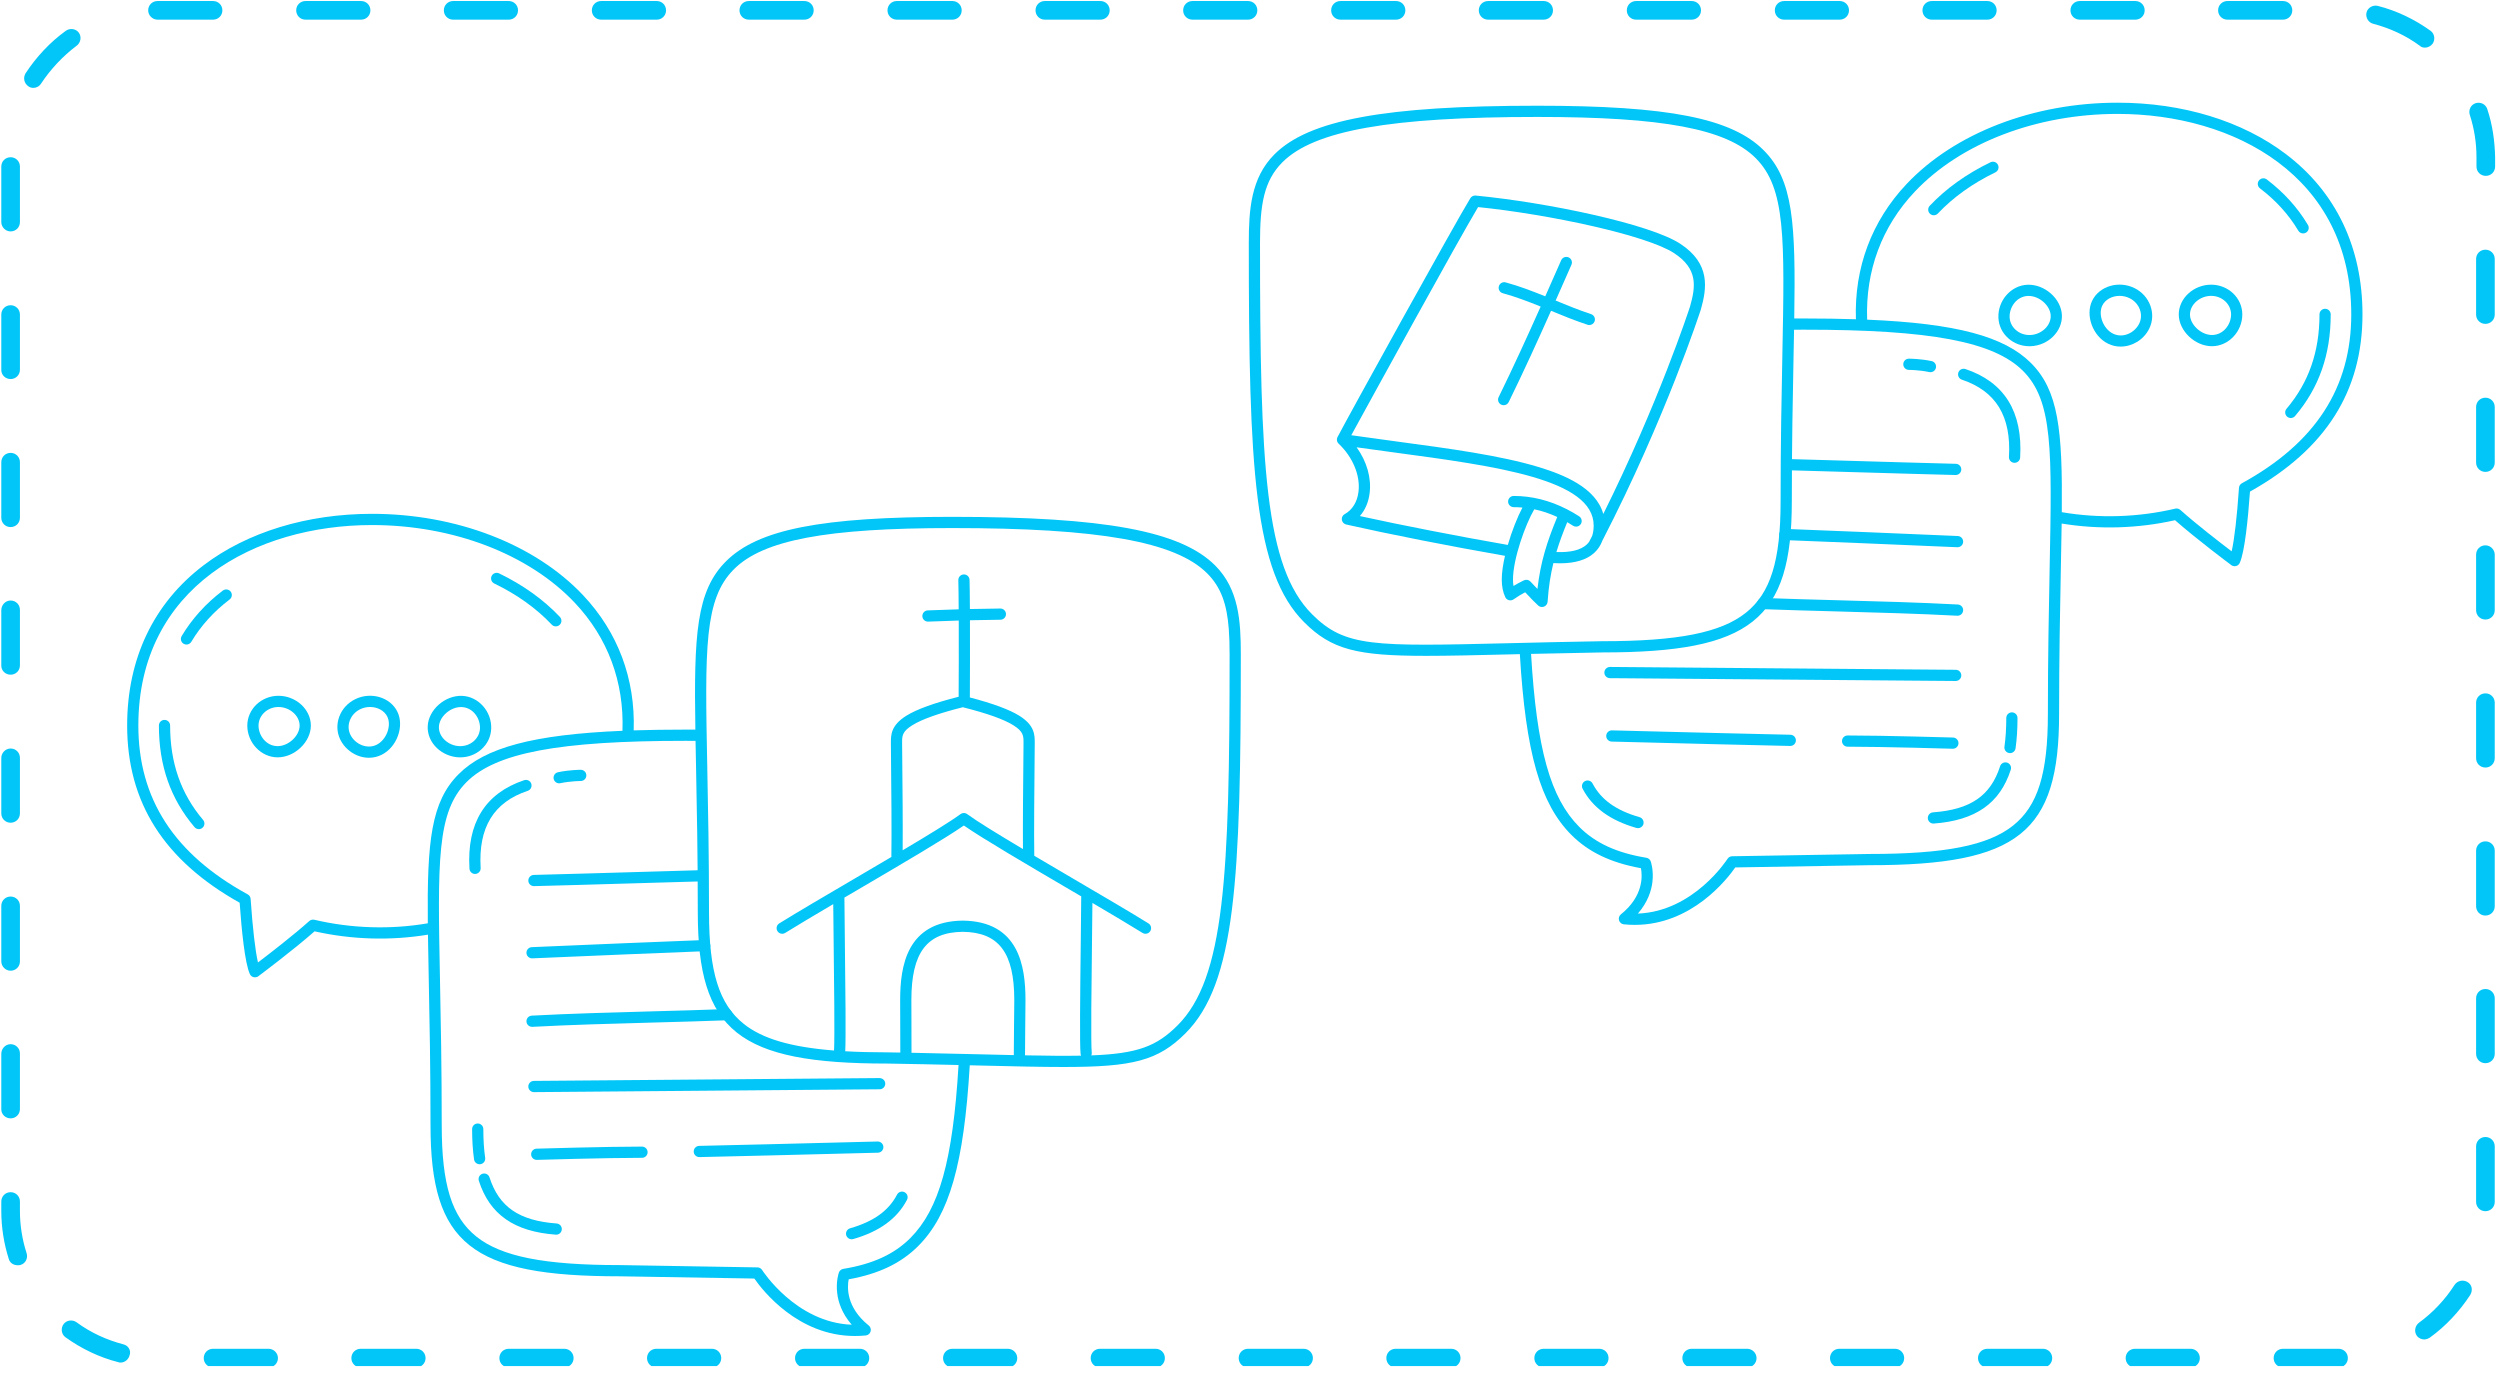 <svg xmlns="http://www.w3.org/2000/svg" xmlns:xlink="http://www.w3.org/1999/xlink" width="584" zoomAndPan="magnify" viewBox="0 0 438 240.75" height="321" preserveAspectRatio="xMidYMid meet" version="1.0"><defs><clipPath id="aabc842142"><path d="M 218.691 18 L 414 18 L 414 162.551 L 218.691 162.551 Z M 218.691 18 " clip-rule="nonzero"/></clipPath><clipPath id="28be2abf8c"><path d="M 22.176 90.027 L 217.676 90.027 L 217.676 234.582 L 22.176 234.582 Z M 22.176 90.027 " clip-rule="nonzero"/></clipPath><clipPath id="352bcce610"><path d="M 0.227 0 L 437.441 0 L 437.441 239.34 L 0.227 239.34 Z M 0.227 0 " clip-rule="nonzero"/></clipPath></defs><path fill="#01c6f7" d="M 342.633 83.223 C 342.641 83.223 342.645 83.223 342.652 83.223 C 343.191 83.215 343.625 82.766 343.617 82.227 C 343.609 81.684 343.16 81.246 342.625 81.258 C 342.621 81.258 342.617 81.258 342.617 81.258 C 341.949 81.258 327.457 80.836 319.656 80.605 C 314.512 80.457 313.715 80.434 313.66 80.434 C 313.117 80.434 312.676 80.875 312.68 81.418 C 312.68 81.961 313.117 82.398 313.66 82.398 C 313.66 82.398 313.66 82.398 313.664 82.398 C 313.773 82.398 316.344 82.477 319.598 82.57 C 330.898 82.898 341.973 83.223 342.633 83.223 " fill-opacity="1" fill-rule="nonzero"/><path fill="#01c6f7" d="M 342.965 95.875 C 343.484 95.875 343.922 95.465 343.945 94.938 C 343.969 94.395 343.551 93.938 343.008 93.91 C 340.02 93.773 313.438 92.66 312.699 92.66 C 312.695 92.66 312.691 92.66 312.691 92.66 C 312.148 92.676 311.719 93.129 311.734 93.668 C 311.75 94.211 312.215 94.637 312.746 94.625 C 313.398 94.629 338.516 95.672 342.918 95.875 C 342.934 95.875 342.949 95.875 342.965 95.875 " fill-opacity="1" fill-rule="nonzero"/><path fill="#01c6f7" d="M 342.965 107.875 C 343.484 107.875 343.914 107.469 343.945 106.945 C 343.973 106.402 343.559 105.941 343.016 105.91 C 336.434 105.555 328.961 105.352 321.734 105.156 C 317.176 105.031 312.867 104.914 308.867 104.762 C 308.336 104.742 307.871 105.164 307.848 105.707 C 307.828 106.246 308.25 106.703 308.793 106.727 C 312.805 106.875 317.117 106.992 321.68 107.117 C 328.895 107.316 336.352 107.52 342.91 107.875 C 342.93 107.875 342.945 107.875 342.965 107.875 " fill-opacity="1" fill-rule="nonzero"/><path fill="#01c6f7" d="M 342.145 131.18 C 342.676 131.18 343.109 130.758 343.125 130.227 C 343.145 129.688 342.715 129.234 342.176 129.215 C 342.055 129.215 329.973 128.855 323.699 128.855 C 323.156 128.855 322.719 129.293 322.719 129.836 C 322.719 130.379 323.156 130.82 323.699 130.82 C 329.945 130.82 341.996 131.176 342.117 131.18 C 342.125 131.18 342.137 131.18 342.145 131.18 " fill-opacity="1" fill-rule="nonzero"/><path fill="#01c6f7" d="M 313.66 130.691 C 314.191 130.691 314.629 130.266 314.641 129.734 C 314.656 129.191 314.227 128.742 313.684 128.727 C 313.461 128.723 291.48 128.219 282.422 127.961 C 282.41 127.961 282.402 127.961 282.395 127.961 C 281.863 127.961 281.426 128.383 281.41 128.914 C 281.395 129.457 281.824 129.91 282.367 129.926 C 291.43 130.184 313.418 130.688 313.637 130.691 C 313.645 130.691 313.652 130.691 313.66 130.691 " fill-opacity="1" fill-rule="nonzero"/><path fill="#01c6f7" d="M 342.637 119.309 C 343.148 119.309 343.582 118.914 343.617 118.395 C 343.652 117.855 343.246 117.383 342.703 117.348 C 342.637 117.344 282.875 116.852 282.379 116.852 L 282.066 116.852 C 281.523 116.852 281.082 117.293 281.082 117.836 C 281.082 118.375 281.523 118.816 282.066 118.816 L 282.379 118.816 C 283.266 118.82 341.996 119.305 342.617 119.309 C 342.625 119.309 342.629 119.309 342.637 119.309 " fill-opacity="1" fill-rule="nonzero"/><path fill="#01c6f7" d="M 387.395 51.836 C 389.32 51.836 390.887 53.297 390.887 55.094 C 390.887 56.832 389.543 58.691 387.539 58.691 C 385.629 58.691 383.684 56.875 383.684 55.094 C 383.684 53.359 385.418 51.836 387.395 51.836 Z M 387.539 60.656 C 390.418 60.656 392.852 58.109 392.852 55.094 C 392.852 52.215 390.402 49.875 387.395 49.875 C 384.32 49.875 381.719 52.262 381.719 55.094 C 381.719 57.953 384.551 60.656 387.539 60.656 " fill-opacity="1" fill-rule="nonzero"/><path fill="#01c6f7" d="M 371.352 51.836 C 371.938 51.836 372.535 51.965 373.094 52.238 C 374.82 53.086 375.582 55.09 374.789 56.699 C 374.023 58.262 371.992 59.336 370.199 58.453 C 368.484 57.609 367.539 55.121 368.328 53.523 C 368.852 52.453 370.066 51.836 371.352 51.836 Z M 371.531 60.723 C 373.559 60.723 375.582 59.543 376.551 57.566 C 377.82 54.984 376.66 51.801 373.961 50.473 C 371.199 49.117 367.812 50.117 366.562 52.656 C 365.301 55.223 366.648 58.898 369.332 60.215 C 370.031 60.559 370.781 60.723 371.531 60.723 " fill-opacity="1" fill-rule="nonzero"/><path fill="#01c6f7" d="M 355.414 51.848 C 356.309 51.848 357.25 52.227 358.012 52.898 C 358.789 53.582 359.254 54.461 359.285 55.309 C 359.344 57.039 357.668 58.625 355.691 58.695 C 354.746 58.727 353.855 58.414 353.172 57.812 C 352.5 57.223 352.117 56.426 352.086 55.566 C 352.023 53.828 353.301 51.922 355.301 51.848 C 355.34 51.848 355.375 51.848 355.414 51.848 Z M 355.555 60.66 C 355.625 60.66 355.691 60.66 355.762 60.656 C 358.836 60.547 361.348 58.066 361.246 55.238 C 361.195 53.855 360.492 52.465 359.309 51.422 C 358.141 50.395 356.648 49.832 355.23 49.887 C 352.355 49.988 350.016 52.621 350.121 55.637 C 350.172 57.039 350.793 58.336 351.871 59.285 C 352.883 60.176 354.184 60.66 355.555 60.66 " fill-opacity="1" fill-rule="nonzero"/><path fill="#01c6f7" d="M 338.801 37.715 C 339.062 37.715 339.32 37.609 339.516 37.406 C 342.207 34.555 345.598 32.129 349.59 30.195 C 350.078 29.961 350.281 29.375 350.047 28.887 C 349.809 28.395 349.223 28.191 348.734 28.43 C 344.527 30.465 340.941 33.031 338.086 36.055 C 337.715 36.449 337.73 37.07 338.129 37.445 C 338.316 37.625 338.559 37.715 338.801 37.715 " fill-opacity="1" fill-rule="nonzero"/><path fill="#01c6f7" d="M 401.344 73.238 C 401.625 73.238 401.902 73.117 402.094 72.891 C 406.297 67.941 408.34 62.117 408.34 55.078 C 408.34 54.535 407.898 54.098 407.359 54.098 C 406.816 54.098 406.375 54.535 406.375 55.078 C 406.375 61.629 404.484 67.039 400.598 71.617 C 400.246 72.031 400.297 72.652 400.711 73.004 C 400.895 73.16 401.121 73.238 401.344 73.238 " fill-opacity="1" fill-rule="nonzero"/><path fill="#01c6f7" d="M 403.508 40.898 C 403.68 40.898 403.852 40.852 404.008 40.762 C 404.477 40.484 404.629 39.879 404.352 39.414 C 402.555 36.391 400.129 33.707 397.141 31.438 C 396.707 31.109 396.094 31.195 395.762 31.629 C 395.434 32.059 395.52 32.676 395.953 33.004 C 398.738 35.117 400.996 37.613 402.664 40.418 C 402.848 40.727 403.172 40.898 403.508 40.898 " fill-opacity="1" fill-rule="nonzero"/><path fill="#01c6f7" d="M 286.977 145.098 C 287.402 145.098 287.797 144.816 287.922 144.387 C 288.07 143.863 287.77 143.32 287.25 143.168 C 283.117 141.98 280.504 140.102 279.016 137.266 C 278.762 136.785 278.168 136.602 277.688 136.852 C 277.207 137.105 277.023 137.699 277.273 138.18 C 279.004 141.477 282.09 143.727 286.703 145.059 C 286.797 145.082 286.887 145.098 286.977 145.098 " fill-opacity="1" fill-rule="nonzero"/><path fill="#01c6f7" d="M 338.73 144.289 C 338.758 144.289 338.781 144.285 338.805 144.285 C 346.109 143.742 350.391 140.746 352.289 134.848 C 352.453 134.332 352.168 133.777 351.652 133.613 C 351.137 133.445 350.582 133.73 350.418 134.246 C 348.754 139.422 345.238 141.84 338.66 142.324 C 338.121 142.367 337.715 142.836 337.754 143.379 C 337.793 143.895 338.223 144.289 338.73 144.289 " fill-opacity="1" fill-rule="nonzero"/><path fill="#01c6f7" d="M 352.152 131.949 C 352.637 131.949 353.055 131.594 353.125 131.105 C 353.352 129.516 353.465 127.727 353.465 125.789 C 353.465 125.246 353.027 124.805 352.484 124.805 C 351.941 124.805 351.5 125.246 351.5 125.789 C 351.5 127.633 351.395 129.328 351.18 130.828 C 351.105 131.363 351.477 131.863 352.016 131.938 C 352.062 131.945 352.109 131.949 352.152 131.949 " fill-opacity="1" fill-rule="nonzero"/><path fill="#01c6f7" d="M 352.949 81.086 C 353.465 81.086 353.898 80.684 353.93 80.164 C 354.41 72.168 351.188 66.949 344.344 64.656 C 343.828 64.484 343.273 64.762 343.102 65.277 C 342.93 65.789 343.207 66.348 343.719 66.52 C 349.699 68.523 352.395 72.949 351.969 80.047 C 351.938 80.586 352.348 81.051 352.891 81.086 C 352.91 81.086 352.93 81.086 352.949 81.086 " fill-opacity="1" fill-rule="nonzero"/><path fill="#01c6f7" d="M 338.219 65.207 C 338.672 65.207 339.078 64.891 339.176 64.43 C 339.289 63.902 338.953 63.379 338.422 63.266 C 336.453 62.844 334.516 62.84 334.434 62.84 C 333.891 62.84 333.453 63.277 333.453 63.82 C 333.453 64.363 333.891 64.805 334.434 64.805 C 334.453 64.805 336.25 64.809 338.012 65.188 C 338.078 65.203 338.148 65.207 338.219 65.207 " fill-opacity="1" fill-rule="nonzero"/><g clip-path="url(#aabc842142)"><path fill="#01c6f7" d="M 229.875 107.617 C 235.641 113.383 240.578 113.262 264.332 112.691 C 269.066 112.574 274.434 112.445 280.727 112.34 C 293.969 112.34 301.488 110.852 305.867 107.363 C 310.195 103.914 311.961 98.258 311.961 87.836 C 311.961 77.762 312.129 69.254 312.266 62.414 C 312.676 41.578 312.848 32.953 307.598 27.703 C 302.473 22.578 291.395 20.488 269.355 20.488 C 243.605 20.488 230.246 22.859 224.684 28.422 C 221.383 31.723 220.754 35.961 220.754 42.629 C 220.754 81.473 221.617 99.359 229.875 107.617 Z M 276.703 144.891 C 279.523 147.711 283.254 149.426 288.445 150.281 C 288.797 150.34 289.086 150.582 289.207 150.918 C 289.23 150.98 289.754 152.473 289.5 154.547 C 289.32 156.023 288.715 158.043 286.957 160.059 C 296.734 159.691 302.594 150.574 302.656 150.477 C 302.832 150.195 303.141 150.02 303.473 150.016 L 327.555 149.617 C 340.797 149.617 348.316 148.129 352.695 144.637 C 357.023 141.191 358.789 135.535 358.789 125.113 C 358.789 115.039 358.961 106.527 359.094 99.691 C 359.508 78.852 359.68 70.227 354.43 64.98 C 349.301 59.852 338.223 57.762 316.184 57.762 C 315.555 57.762 314.934 57.766 314.32 57.766 C 314.293 59.262 314.262 60.816 314.23 62.453 C 314.094 69.285 313.926 77.781 313.926 87.836 C 313.926 108.617 306.789 114.305 280.742 114.305 C 276.117 114.383 271.988 114.473 268.242 114.562 C 269.238 131.27 271.633 139.82 276.703 144.891 Z M 381.113 89.113 C 381.426 89.039 381.754 89.121 381.996 89.336 C 384.719 91.785 388.984 95.074 390.984 96.594 C 391.461 94.531 391.922 90.57 392.27 85.461 C 392.293 85.125 392.484 84.828 392.777 84.668 C 405.672 77.605 411.941 67.926 411.941 55.078 C 411.941 30.82 391.379 19.957 371.004 19.957 C 356.809 19.957 343.523 25.051 335.469 33.582 C 329.684 39.711 326.809 47.449 327.125 56.004 C 342.801 56.664 351.188 58.961 355.816 63.59 C 360.652 68.426 361.363 75.344 361.227 89.734 C 367.758 90.855 374.613 90.645 381.113 89.113 Z M 223.293 27.031 C 229.34 20.988 242.684 18.523 269.355 18.523 C 292.27 18.523 303.379 20.707 308.988 26.316 C 314.184 31.512 314.617 39.109 314.352 55.801 C 314.957 55.801 315.566 55.797 316.184 55.797 C 319.406 55.797 322.383 55.844 325.156 55.934 C 324.855 46.895 327.918 38.719 334.039 32.234 C 342.461 23.316 356.277 17.992 371.004 17.992 C 382.375 17.992 392.852 21.195 400.504 27.008 C 409.273 33.66 413.906 43.371 413.906 55.078 C 413.906 68.551 407.457 78.711 394.195 86.129 C 393.855 90.895 393.277 96.727 392.398 98.633 C 392.273 98.902 392.035 99.098 391.75 99.172 C 391.668 99.191 391.59 99.203 391.508 99.203 C 391.297 99.203 391.09 99.137 390.922 99.008 C 390.664 98.816 384.809 94.438 381.066 91.141 C 374.562 92.602 367.73 92.801 361.203 91.723 C 361.168 94.184 361.117 96.84 361.059 99.73 C 360.922 106.559 360.754 115.059 360.754 125.113 C 360.754 145.891 353.617 151.582 327.574 151.582 L 304.02 151.973 C 302.602 154.012 296.395 162.039 286.406 162.039 C 285.785 162.039 285.148 162.008 284.496 161.941 C 284.098 161.902 283.766 161.625 283.652 161.242 C 283.539 160.863 283.668 160.449 283.977 160.199 C 287.969 156.992 287.75 153.434 287.492 152.109 C 282.203 151.148 278.32 149.289 275.312 146.281 C 269.859 140.824 267.301 131.898 266.277 114.605 C 265.633 114.625 265 114.637 264.379 114.652 C 258.547 114.793 253.805 114.906 249.867 114.906 C 237.703 114.906 233.289 113.812 228.484 109.008 C 219.707 100.23 218.789 82.039 218.789 42.629 C 218.789 36.781 219.137 31.191 223.293 27.031 " fill-opacity="1" fill-rule="nonzero"/></g><path fill="#01c6f7" d="M 244.52 77.324 C 253.949 78.59 262.855 79.793 269.559 81.824 C 273.945 83.156 279.602 85.418 280.898 90.047 C 290.539 70.656 295.898 54.309 296.094 53.703 C 297.074 50.234 297.539 47.133 293.305 44.352 C 288.527 41.215 271.414 37.547 258.961 36.281 C 255.305 42.395 240.125 70.078 236.746 76.25 C 239.34 76.621 241.969 76.98 244.52 77.324 Z M 239.953 86.449 C 239.754 88.02 239.16 89.371 238.25 90.414 C 245.457 92 255.465 93.957 264.168 95.473 C 264.883 93.02 265.848 90.605 266.73 88.922 C 266.223 88.879 265.715 88.855 265.203 88.855 C 264.664 88.855 264.219 88.414 264.219 87.871 C 264.219 87.328 264.664 86.891 265.203 86.891 C 268.363 86.891 271.469 87.664 274.473 89.195 C 274.473 89.195 274.473 89.195 274.477 89.195 C 274.477 89.195 274.477 89.199 274.48 89.199 C 275.215 89.574 275.945 89.992 276.664 90.457 C 277.121 90.75 277.25 91.359 276.957 91.816 C 276.77 92.105 276.453 92.266 276.133 92.266 C 275.949 92.266 275.766 92.215 275.602 92.109 C 275.262 91.891 274.918 91.684 274.578 91.488 C 273.824 93.324 273.191 95.016 272.68 96.719 C 275.141 96.812 276.922 96.379 277.977 95.418 C 278.137 95.273 278.277 95.113 278.402 94.945 C 278.582 94.598 278.762 94.25 278.945 93.902 C 279.117 93.379 279.211 92.773 279.211 92.078 C 279.211 83.973 262.234 81.688 244.254 79.27 C 242.098 78.98 239.883 78.68 237.68 78.367 C 239.465 80.852 240.305 83.734 239.953 86.449 Z M 265.164 102.664 C 265.73 102.312 266.195 102.07 266.977 101.684 C 267.355 101.488 267.82 101.566 268.117 101.871 C 268.383 102.145 268.684 102.461 268.996 102.797 C 269.117 102.922 269.238 103.055 269.363 103.184 C 269.883 98.52 271.027 94.938 272.828 90.574 C 271.5 89.957 270.164 89.508 268.805 89.227 C 267.234 91.898 265.074 97.93 265.074 101.555 C 265.074 101.949 265.105 102.324 265.164 102.664 Z M 234.23 76.977 C 234.23 76.945 234.23 76.922 234.234 76.891 L 234.234 76.879 C 234.234 76.875 234.234 76.871 234.234 76.867 C 234.238 76.836 234.254 76.805 234.258 76.773 C 234.266 76.75 234.266 76.73 234.273 76.711 C 234.277 76.707 234.277 76.703 234.277 76.699 C 234.281 76.691 234.281 76.688 234.285 76.684 C 234.297 76.648 234.312 76.621 234.328 76.594 C 234.34 76.562 234.352 76.535 234.367 76.504 L 234.383 76.488 C 235.98 73.379 254.996 38.961 257.605 34.723 C 257.621 34.703 257.637 34.688 257.652 34.668 C 257.668 34.645 257.688 34.621 257.703 34.598 C 257.73 34.566 257.762 34.539 257.789 34.512 C 257.809 34.5 257.82 34.484 257.836 34.473 C 257.871 34.441 257.91 34.422 257.949 34.398 C 257.965 34.387 257.977 34.379 257.992 34.371 C 258.035 34.352 258.078 34.332 258.121 34.316 C 258.137 34.312 258.152 34.305 258.168 34.301 C 258.211 34.289 258.258 34.281 258.305 34.273 C 258.324 34.27 258.34 34.266 258.359 34.266 C 258.402 34.258 258.441 34.262 258.484 34.262 C 258.504 34.262 258.52 34.258 258.539 34.262 C 271.289 35.496 289.145 39.27 294.387 42.711 C 299.727 46.219 299.039 50.512 297.98 54.258 C 297.977 54.266 297.973 54.281 297.969 54.289 C 297.906 54.484 291.793 73.289 280.746 94.699 C 280.43 95.551 279.953 96.281 279.301 96.871 C 277.965 98.086 275.949 98.691 273.285 98.691 C 272.922 98.691 272.539 98.68 272.148 98.656 C 271.645 100.734 271.305 102.902 271.141 105.43 C 271.113 105.801 270.875 106.129 270.531 106.273 C 270.41 106.32 270.285 106.344 270.156 106.344 C 269.922 106.344 269.688 106.262 269.504 106.098 C 268.914 105.57 268.227 104.844 267.566 104.141 C 267.445 104.016 267.328 103.887 267.211 103.766 C 266.516 104.125 266.082 104.391 265.164 105.016 C 264.93 105.176 264.629 105.227 264.352 105.148 C 264.078 105.074 263.844 104.883 263.723 104.621 C 263.316 103.75 263.109 102.723 263.109 101.555 C 263.109 100.336 263.324 98.883 263.672 97.379 C 254.152 95.719 243.102 93.539 235.848 91.891 C 235.84 91.891 235.836 91.887 235.828 91.883 C 235.809 91.879 235.789 91.871 235.77 91.863 C 235.715 91.848 235.656 91.824 235.605 91.793 C 235.586 91.785 235.566 91.773 235.547 91.762 C 235.492 91.727 235.438 91.688 235.391 91.645 C 235.383 91.633 235.371 91.625 235.359 91.613 C 235.305 91.555 235.258 91.492 235.219 91.422 C 235.215 91.418 235.207 91.41 235.207 91.406 C 235.195 91.387 235.191 91.371 235.184 91.352 C 235.168 91.32 235.152 91.285 235.141 91.25 C 235.129 91.227 235.125 91.195 235.117 91.164 C 235.105 91.133 235.102 91.102 235.094 91.066 C 235.09 91.035 235.09 91.004 235.086 90.973 C 235.086 90.941 235.086 90.91 235.086 90.879 C 235.09 90.844 235.094 90.809 235.102 90.777 C 235.105 90.758 235.105 90.738 235.105 90.715 C 235.109 90.703 235.113 90.699 235.117 90.688 C 235.129 90.656 235.137 90.621 235.148 90.59 C 235.16 90.562 235.168 90.531 235.184 90.504 C 235.199 90.477 235.215 90.449 235.234 90.418 C 235.25 90.395 235.266 90.367 235.281 90.344 C 235.305 90.316 235.328 90.293 235.352 90.266 C 235.371 90.246 235.387 90.223 235.41 90.203 C 235.434 90.18 235.465 90.16 235.492 90.141 C 235.516 90.125 235.539 90.105 235.566 90.094 C 235.574 90.086 235.582 90.078 235.594 90.074 C 236.922 89.34 237.777 87.965 238.004 86.199 C 238.371 83.355 237.039 80.109 234.531 77.734 C 234.516 77.719 234.5 77.699 234.488 77.684 C 234.484 77.684 234.484 77.68 234.484 77.68 C 234.461 77.656 234.441 77.637 234.422 77.613 C 234.418 77.609 234.414 77.602 234.41 77.594 C 234.395 77.574 234.379 77.547 234.363 77.52 C 234.352 77.496 234.336 77.477 234.324 77.453 C 234.32 77.445 234.32 77.438 234.316 77.43 C 234.301 77.402 234.293 77.375 234.281 77.348 C 234.277 77.324 234.262 77.301 234.258 77.277 C 234.258 77.27 234.254 77.258 234.254 77.246 C 234.246 77.223 234.242 77.195 234.238 77.168 C 234.234 77.141 234.227 77.113 234.227 77.09 L 234.227 77.062 C 234.223 77.031 234.227 77.004 234.23 76.977 " fill-opacity="1" fill-rule="nonzero"/><path fill="#01c6f7" d="M 263.008 70.895 C 263.148 70.961 263.297 70.996 263.441 70.996 C 263.805 70.996 264.156 70.793 264.324 70.445 C 266.902 65.191 269.359 59.801 271.742 54.453 C 273.824 55.309 275.973 56.188 278.141 56.898 C 278.242 56.934 278.348 56.949 278.449 56.949 C 278.863 56.949 279.246 56.688 279.383 56.273 C 279.551 55.758 279.27 55.203 278.754 55.035 C 276.668 54.348 274.574 53.496 272.547 52.66 C 273.387 50.766 274.219 48.879 275.043 47.008 L 275.316 46.387 C 275.535 45.891 275.312 45.309 274.816 45.094 C 274.32 44.875 273.738 45.098 273.52 45.594 L 273.246 46.215 C 272.414 48.102 271.574 50.004 270.727 51.918 C 268.473 51.004 266.16 50.117 263.801 49.477 C 263.277 49.332 262.738 49.641 262.598 50.164 C 262.453 50.688 262.762 51.227 263.285 51.371 C 265.523 51.98 267.746 52.832 269.926 53.711 C 267.555 59.023 265.113 64.371 262.562 69.578 C 262.32 70.066 262.523 70.656 263.008 70.895 " fill-opacity="1" fill-rule="nonzero"/><path fill="#01c6f7" d="M 93.547 155.25 C 93.539 155.25 93.535 155.25 93.531 155.25 C 92.988 155.242 92.555 154.797 92.562 154.254 C 92.57 153.711 93.027 153.277 93.559 153.285 C 94.133 153.293 108.703 152.863 116.531 152.637 C 121.672 152.484 122.465 152.461 122.52 152.461 L 122.523 152.461 C 123.062 152.465 123.504 152.906 123.5 153.445 C 123.5 153.988 123.062 154.426 122.52 154.426 C 122.406 154.43 119.84 154.504 116.59 154.598 C 105.285 154.93 94.207 155.25 93.547 155.25 " fill-opacity="1" fill-rule="nonzero"/><path fill="#01c6f7" d="M 93.215 167.902 C 92.695 167.902 92.262 167.492 92.234 166.969 C 92.211 166.426 92.629 165.965 93.172 165.941 C 96.18 165.801 123.062 164.676 123.492 164.688 C 124.031 164.703 124.461 165.156 124.445 165.699 C 124.43 166.242 123.977 166.664 123.434 166.652 C 122.781 166.66 97.664 167.699 93.262 167.902 C 93.246 167.902 93.23 167.902 93.215 167.902 " fill-opacity="1" fill-rule="nonzero"/><path fill="#01c6f7" d="M 93.215 179.902 C 92.699 179.902 92.266 179.5 92.234 178.977 C 92.207 178.434 92.621 177.969 93.164 177.941 C 99.75 177.586 107.219 177.383 114.445 177.184 C 119.004 177.059 123.312 176.941 127.312 176.789 C 127.848 176.773 128.312 177.191 128.332 177.734 C 128.352 178.277 127.93 178.734 127.387 178.754 C 123.375 178.906 119.062 179.023 114.5 179.148 C 107.285 179.344 99.828 179.547 93.27 179.902 C 93.25 179.902 93.234 179.902 93.215 179.902 " fill-opacity="1" fill-rule="nonzero"/><path fill="#01c6f7" d="M 94.035 203.211 C 93.508 203.211 93.07 202.789 93.055 202.258 C 93.039 201.715 93.465 201.262 94.008 201.246 C 94.129 201.242 106.207 200.883 112.48 200.883 C 113.023 200.883 113.461 201.324 113.461 201.867 C 113.461 202.41 113.023 202.848 112.48 202.848 C 106.238 202.848 94.188 203.207 94.066 203.211 C 94.055 203.211 94.043 203.211 94.035 203.211 " fill-opacity="1" fill-rule="nonzero"/><path fill="#01c6f7" d="M 122.52 202.723 C 121.988 202.723 121.551 202.297 121.539 201.762 C 121.527 201.219 121.953 200.77 122.496 200.758 C 122.719 200.754 144.699 200.25 153.758 199.992 C 154.289 199.98 154.754 200.402 154.77 200.945 C 154.785 201.488 154.355 201.941 153.816 201.953 C 144.75 202.211 122.762 202.715 122.543 202.723 C 122.535 202.723 122.527 202.723 122.52 202.723 " fill-opacity="1" fill-rule="nonzero"/><path fill="#01c6f7" d="M 93.543 191.34 C 93.031 191.34 92.602 190.941 92.562 190.426 C 92.527 189.883 92.934 189.414 93.477 189.375 C 93.543 189.371 153.305 188.879 153.801 188.879 L 154.113 188.883 C 154.656 188.883 155.098 189.32 155.098 189.863 C 155.098 190.406 154.656 190.844 154.113 190.844 L 153.801 190.844 C 152.914 190.852 94.188 191.332 93.562 191.34 C 93.559 191.34 93.551 191.34 93.543 191.34 " fill-opacity="1" fill-rule="nonzero"/><path fill="#01c6f7" d="M 48.785 123.867 C 46.859 123.867 45.293 125.328 45.293 127.125 C 45.293 128.859 46.637 130.723 48.641 130.723 C 50.551 130.723 52.496 128.906 52.496 127.125 C 52.496 125.387 50.762 123.867 48.785 123.867 Z M 48.641 132.688 C 45.762 132.688 43.328 130.141 43.328 127.125 C 43.328 124.246 45.777 121.902 48.785 121.902 C 51.863 121.902 54.461 124.293 54.461 127.125 C 54.461 129.984 51.633 132.688 48.641 132.688 " fill-opacity="1" fill-rule="nonzero"/><path fill="#01c6f7" d="M 64.832 123.863 C 64.242 123.863 63.645 123.992 63.09 124.266 C 62.242 124.684 61.602 125.383 61.285 126.238 C 60.973 127.074 61.012 127.957 61.391 128.73 C 61.789 129.543 62.516 130.203 63.379 130.547 C 64.262 130.898 65.188 130.875 65.98 130.484 C 67.695 129.641 68.641 127.152 67.855 125.551 C 67.328 124.484 66.113 123.863 64.832 123.863 Z M 64.637 132.762 C 63.977 132.762 63.309 132.633 62.656 132.375 C 61.344 131.852 60.242 130.84 59.629 129.598 C 59.008 128.336 58.941 126.902 59.441 125.555 C 59.938 124.227 60.922 123.141 62.223 122.504 C 64.98 121.145 68.367 122.145 69.617 124.684 C 70.879 127.25 69.535 130.926 66.848 132.246 C 66.152 132.586 65.402 132.762 64.637 132.762 " fill-opacity="1" fill-rule="nonzero"/><path fill="#01c6f7" d="M 75.914 127.301 L 75.918 127.301 Z M 80.766 123.875 C 79.871 123.875 78.93 124.254 78.168 124.926 C 77.391 125.613 76.93 126.492 76.898 127.336 C 76.867 128.172 77.227 128.988 77.906 129.637 C 78.594 130.293 79.535 130.691 80.488 130.723 C 81.434 130.758 82.324 130.445 83.012 129.84 C 83.68 129.25 84.062 128.453 84.094 127.594 C 84.156 125.859 82.879 123.949 80.879 123.879 C 80.844 123.879 80.805 123.875 80.766 123.875 Z M 80.625 132.691 C 80.559 132.691 80.488 132.691 80.418 132.688 C 78.992 132.637 77.582 132.043 76.547 131.059 C 75.457 130.02 74.883 128.672 74.934 127.266 C 74.984 125.883 75.691 124.492 76.871 123.453 C 78.039 122.422 79.527 121.859 80.949 121.914 C 83.828 122.02 86.168 124.652 86.059 127.664 C 86.008 129.07 85.387 130.367 84.309 131.316 C 83.297 132.207 81.996 132.691 80.625 132.691 " fill-opacity="1" fill-rule="nonzero"/><path fill="#01c6f7" d="M 97.379 109.742 C 97.117 109.742 96.859 109.641 96.664 109.434 C 93.973 106.582 90.586 104.16 86.59 102.227 C 86.102 101.988 85.898 101.402 86.133 100.914 C 86.371 100.426 86.957 100.223 87.445 100.457 C 91.656 102.496 95.238 105.062 98.094 108.086 C 98.465 108.48 98.449 109.102 98.055 109.473 C 97.863 109.652 97.621 109.742 97.379 109.742 " fill-opacity="1" fill-rule="nonzero"/><path fill="#01c6f7" d="M 34.836 145.266 C 34.555 145.266 34.281 145.148 34.086 144.918 C 29.883 139.969 27.84 134.145 27.84 127.109 C 27.84 126.566 28.281 126.125 28.824 126.125 C 29.367 126.125 29.805 126.566 29.805 127.109 C 29.805 133.66 31.695 139.07 35.582 143.648 C 35.934 144.062 35.883 144.684 35.469 145.031 C 35.285 145.191 35.059 145.266 34.836 145.266 " fill-opacity="1" fill-rule="nonzero"/><path fill="#01c6f7" d="M 32.672 112.926 C 32.5 112.926 32.328 112.883 32.172 112.789 C 31.703 112.512 31.551 111.91 31.828 111.441 C 33.629 108.418 36.055 105.734 39.039 103.469 C 39.473 103.141 40.09 103.223 40.418 103.656 C 40.746 104.09 40.66 104.703 40.227 105.031 C 37.441 107.148 35.188 109.641 33.516 112.445 C 33.332 112.754 33.008 112.926 32.672 112.926 " fill-opacity="1" fill-rule="nonzero"/><path fill="#01c6f7" d="M 149.203 217.125 C 148.777 217.125 148.383 216.844 148.258 216.414 C 148.109 215.895 148.41 215.348 148.93 215.199 C 153.062 214.008 155.68 212.133 157.164 209.297 C 157.418 208.812 158.012 208.629 158.492 208.883 C 158.973 209.133 159.156 209.727 158.906 210.207 C 157.176 213.508 154.094 215.758 149.477 217.086 C 149.387 217.113 149.293 217.125 149.203 217.125 " fill-opacity="1" fill-rule="nonzero"/><path fill="#01c6f7" d="M 97.449 216.316 C 97.422 216.316 97.398 216.316 97.375 216.312 C 90.074 215.773 85.789 212.773 83.895 206.875 C 83.727 206.359 84.012 205.809 84.527 205.641 C 85.043 205.477 85.598 205.758 85.762 206.277 C 87.426 211.453 90.945 213.867 97.52 214.355 C 98.062 214.395 98.469 214.867 98.426 215.406 C 98.387 215.922 97.957 216.316 97.449 216.316 " fill-opacity="1" fill-rule="nonzero"/><path fill="#01c6f7" d="M 84.027 203.977 C 83.547 203.977 83.125 203.625 83.055 203.133 C 82.828 201.543 82.715 199.758 82.715 197.82 C 82.715 197.273 83.152 196.836 83.695 196.836 C 84.238 196.836 84.68 197.273 84.68 197.82 C 84.68 199.664 84.785 201.359 85 202.855 C 85.078 203.395 84.703 203.891 84.168 203.969 C 84.117 203.973 84.074 203.977 84.027 203.977 " fill-opacity="1" fill-rule="nonzero"/><path fill="#01c6f7" d="M 83.23 153.117 C 82.715 153.117 82.281 152.715 82.25 152.195 C 81.77 144.195 84.992 138.98 91.836 136.688 C 92.352 136.516 92.906 136.793 93.078 137.305 C 93.25 137.82 92.977 138.379 92.461 138.551 C 86.48 140.551 83.785 144.977 84.211 152.074 C 84.242 152.617 83.832 153.082 83.289 153.113 C 83.27 153.117 83.25 153.117 83.23 153.117 " fill-opacity="1" fill-rule="nonzero"/><path fill="#01c6f7" d="M 97.965 137.238 C 97.508 137.238 97.102 136.922 97.004 136.461 C 96.891 135.93 97.227 135.41 97.758 135.297 C 99.727 134.875 101.664 134.867 101.746 134.867 C 102.289 134.867 102.727 135.309 102.727 135.852 C 102.727 136.395 102.289 136.832 101.746 136.832 C 101.727 136.832 99.93 136.84 98.168 137.215 C 98.102 137.23 98.031 137.238 97.965 137.238 " fill-opacity="1" fill-rule="nonzero"/><g clip-path="url(#28be2abf8c)"><path fill="#01c6f7" d="M 159.477 216.922 C 156.656 219.742 152.926 221.457 147.738 222.309 C 147.383 222.371 147.094 222.613 146.973 222.949 C 146.949 223.012 146.426 224.5 146.68 226.578 C 146.855 228.055 147.465 230.074 149.223 232.09 C 139.449 231.719 133.586 222.605 133.523 222.508 C 133.348 222.227 133.039 222.051 132.711 222.047 L 108.625 221.645 C 95.383 221.645 87.863 220.156 83.484 216.668 C 79.156 213.219 77.391 207.562 77.391 197.141 C 77.391 187.066 77.223 178.559 77.086 171.719 C 76.676 150.883 76.5 142.258 81.75 137.008 C 86.879 131.879 97.957 129.793 119.996 129.793 C 120.625 129.793 121.246 129.793 121.859 129.797 C 121.891 131.293 121.918 132.848 121.949 134.484 C 122.086 141.312 122.254 149.812 122.254 159.867 C 122.254 180.645 129.391 186.336 155.438 186.336 C 160.062 186.41 164.191 186.5 167.938 186.59 C 166.941 203.297 164.551 211.852 159.477 216.922 Z M 74.953 161.762 C 68.426 162.883 61.562 162.672 55.066 161.141 C 54.754 161.07 54.422 161.152 54.184 161.367 C 51.461 163.812 47.199 167.102 45.195 168.625 C 44.719 166.559 44.262 162.598 43.91 157.492 C 43.887 157.156 43.695 156.855 43.402 156.695 C 30.508 149.633 24.238 139.953 24.238 127.109 C 24.238 102.848 44.801 91.988 65.176 91.988 C 79.371 91.988 92.656 97.082 100.711 105.613 C 106.492 111.738 109.371 119.48 109.055 128.035 C 93.383 128.695 84.992 130.992 80.363 135.621 C 75.527 140.457 74.816 147.375 74.953 161.762 Z M 179.223 148.754 C 174.809 146.129 171.121 143.867 169.453 142.633 C 169.438 142.625 169.426 142.617 169.41 142.605 C 169.383 142.586 169.352 142.57 169.32 142.555 C 169.293 142.539 169.266 142.527 169.238 142.516 C 169.207 142.504 169.176 142.492 169.145 142.48 C 169.113 142.477 169.086 142.465 169.055 142.461 C 169.023 142.457 168.992 142.449 168.961 142.445 C 168.93 142.445 168.902 142.441 168.871 142.441 C 168.836 142.441 168.801 142.445 168.766 142.449 C 168.742 142.453 168.715 142.457 168.684 142.461 C 168.652 142.465 168.617 142.477 168.582 142.484 C 168.559 142.496 168.527 142.504 168.5 142.516 C 168.473 142.527 168.438 142.539 168.41 142.559 C 168.383 142.57 168.355 142.586 168.328 142.605 C 168.312 142.617 168.301 142.625 168.281 142.633 C 166.566 143.902 162.723 146.254 158.145 148.973 C 158.188 144.645 158.117 137.227 158.074 133.094 C 158.062 131.73 158.051 130.758 158.051 130.426 L 158.051 130.164 C 158.039 128.965 158.035 128.176 159.84 127.059 C 161.523 126.016 164.414 124.984 168.684 123.906 C 172.953 124.984 175.852 126.016 177.531 127.059 C 179.336 128.176 179.328 128.965 179.32 130.164 L 179.32 130.426 C 179.32 130.758 179.309 131.73 179.297 133.094 C 179.258 137.16 179.184 144.398 179.223 148.754 Z M 179.582 184.895 C 179.574 183.957 179.602 181.785 179.621 179.973 C 179.645 178.199 179.664 176.367 179.664 175.223 C 179.664 169.297 178.527 161.406 168.676 161.293 C 158.844 161.406 157.707 169.297 157.707 175.223 C 157.707 176.102 157.715 177.379 157.719 178.73 C 157.73 180.656 157.738 183.105 157.734 184.41 C 156.988 184.398 156.227 184.383 155.453 184.371 C 152.766 184.371 150.32 184.309 148.086 184.18 C 148.207 181.828 148.129 173.949 148.016 164.699 C 147.98 161.527 147.945 158.777 147.941 157.254 C 148.754 156.781 149.578 156.297 150.414 155.809 C 157.891 151.426 165.609 146.898 168.867 144.629 C 172.129 146.898 179.848 151.426 187.324 155.809 C 188.035 156.223 188.742 156.637 189.438 157.047 C 189.438 157.066 189.43 157.086 189.43 157.109 C 189.426 158.602 189.395 161.426 189.355 164.699 C 189.234 174.703 189.148 183.105 189.32 184.645 C 189.332 184.758 189.363 184.859 189.41 184.953 C 186.68 185.004 183.453 184.973 179.582 184.895 Z M 159.684 178.723 C 159.68 177.371 159.672 176.102 159.672 175.223 C 159.672 166.906 162.371 163.328 168.676 163.254 C 175 163.328 177.703 166.906 177.703 175.223 C 177.703 176.355 177.68 178.184 177.656 179.949 C 177.625 182.504 177.609 184.035 177.617 184.855 C 175.828 184.816 173.91 184.77 171.852 184.719 C 168.215 184.629 164.207 184.535 159.695 184.445 C 159.703 183.375 159.699 181.52 159.684 178.723 Z M 128.582 99.734 C 133.707 94.605 144.789 92.516 166.824 92.516 C 192.574 92.516 205.938 94.891 211.496 100.449 C 213.992 102.945 214.957 105.969 215.281 110.176 C 215.387 111.539 215.426 113.023 215.426 114.66 C 215.426 153.504 214.562 171.391 206.309 179.645 C 202.629 183.32 199.289 184.602 191.203 184.906 C 191.262 184.758 191.293 184.598 191.273 184.43 C 191.098 182.883 191.23 171.957 191.32 164.723 C 191.352 162.113 191.379 159.789 191.391 158.191 C 194.855 160.23 197.969 162.078 200.172 163.449 C 200.336 163.551 200.512 163.598 200.688 163.598 C 201.02 163.598 201.34 163.434 201.523 163.137 C 201.812 162.672 201.672 162.066 201.211 161.781 C 198.148 159.875 193.371 157.074 188.316 154.113 C 185.918 152.703 183.492 151.281 181.203 149.93 C 181.137 145.859 181.219 137.574 181.262 133.113 C 181.273 131.742 181.285 130.762 181.285 130.426 L 181.285 130.184 C 181.293 128.805 181.309 127.086 178.566 125.387 C 176.816 124.305 173.98 123.258 169.918 122.195 C 169.941 118.984 169.953 113.359 169.934 108.668 C 171.777 108.621 173.555 108.594 175.277 108.578 C 175.816 108.574 176.254 108.129 176.25 107.59 C 176.246 107.051 175.805 106.613 175.27 106.613 L 175.258 106.613 C 173.539 106.629 171.766 106.656 169.926 106.703 C 169.914 104.488 169.895 102.633 169.863 101.598 C 169.852 101.051 169.391 100.621 168.855 100.641 C 168.316 100.652 167.887 101.105 167.898 101.648 C 167.93 102.688 167.949 104.539 167.961 106.754 C 166.223 106.805 164.422 106.867 162.535 106.941 C 161.996 106.965 161.574 107.422 161.598 107.965 C 161.617 108.496 162.051 108.906 162.574 108.906 L 162.617 108.906 C 164.477 108.832 166.254 108.77 167.973 108.719 C 167.988 113.34 167.977 118.855 167.953 122.07 C 163.621 123.176 160.625 124.262 158.805 125.387 C 156.062 127.086 156.078 128.805 156.086 130.184 L 156.086 130.426 C 156.086 130.762 156.098 131.742 156.109 133.113 C 156.156 137.59 156.238 145.926 156.168 149.98 C 156.168 150.035 156.176 150.086 156.18 150.137 C 153.996 151.43 151.695 152.777 149.418 154.113 C 144.363 157.074 139.586 159.875 136.523 161.781 C 136.062 162.066 135.922 162.672 136.211 163.137 C 136.395 163.434 136.719 163.598 137.043 163.598 C 137.223 163.598 137.402 163.551 137.562 163.449 C 139.691 162.125 142.664 160.359 145.984 158.402 C 145.996 159.992 146.023 162.227 146.051 164.723 C 146.133 171.52 146.254 181.578 146.125 184.051 C 138.469 183.445 133.539 181.961 130.312 179.391 C 125.984 175.945 124.219 170.289 124.219 159.867 C 124.219 149.793 124.051 141.285 123.914 134.445 C 123.707 123.918 123.562 116.508 124.145 111.074 C 124.715 105.754 125.984 102.332 128.582 99.734 Z M 212.887 99.062 C 206.84 93.02 193.496 90.551 166.824 90.551 C 143.91 90.551 132.801 92.738 127.191 98.344 C 121.996 103.539 121.562 111.141 121.828 127.832 C 121.223 127.828 120.617 127.828 119.996 127.828 C 116.773 127.828 113.797 127.875 111.023 127.961 C 111.324 118.926 108.262 110.75 102.141 104.266 C 93.723 95.344 79.902 90.023 65.176 90.023 C 53.805 90.023 43.328 93.223 35.672 99.035 C 26.906 105.691 22.277 115.398 22.277 127.109 C 22.277 140.578 28.727 150.742 41.988 158.16 C 42.324 162.926 42.902 168.758 43.777 170.66 C 43.902 170.93 44.145 171.129 44.43 171.203 C 44.508 171.223 44.59 171.23 44.672 171.23 C 44.883 171.23 45.09 171.168 45.258 171.039 C 45.516 170.844 51.371 166.469 55.113 163.168 C 61.617 164.633 68.449 164.832 74.977 163.754 C 75.012 166.211 75.062 168.867 75.121 171.758 C 75.258 178.59 75.426 187.09 75.426 197.141 C 75.426 217.918 82.559 223.609 108.609 223.609 L 132.16 224 C 133.578 226.043 139.785 234.07 149.773 234.066 C 150.395 234.066 151.035 234.039 151.688 233.973 C 152.082 233.93 152.418 233.656 152.527 233.273 C 152.641 232.891 152.516 232.48 152.203 232.227 C 148.207 229.02 148.43 225.465 148.688 224.137 C 153.977 223.18 157.859 221.32 160.867 218.309 C 166.32 212.855 168.879 203.926 169.902 186.637 C 170.547 186.652 171.18 186.668 171.801 186.684 C 177.633 186.824 182.379 186.938 186.312 186.938 C 198.477 186.938 202.891 185.84 207.695 181.035 C 216.473 172.262 217.391 154.07 217.391 114.66 C 217.391 108.812 217.047 103.219 212.887 99.062 " fill-opacity="1" fill-rule="nonzero"/></g><g clip-path="url(#352bcce610)"><path fill="#01c6f7" d="M 115.059 3.445 L 105.324 3.445 C 104.41 3.445 103.691 2.727 103.691 1.812 C 103.691 0.895 104.41 0.18 105.324 0.18 L 115.059 0.18 C 115.973 0.18 116.691 0.895 116.691 1.812 C 116.691 2.727 115.973 3.445 115.059 3.445 Z M 98.859 236.305 L 89.125 236.305 C 88.211 236.305 87.492 237.023 87.492 237.938 C 87.492 238.852 88.211 239.57 89.125 239.57 L 98.859 239.57 C 99.773 239.57 100.492 238.852 100.492 237.938 C 100.492 237.023 99.773 236.305 98.859 236.305 Z M 124.727 236.305 L 114.992 236.305 C 114.078 236.305 113.359 237.023 113.359 237.938 C 113.359 238.852 114.078 239.57 114.992 239.57 L 124.727 239.57 C 125.641 239.57 126.359 238.852 126.359 237.938 C 126.359 237.023 125.641 236.305 124.727 236.305 Z M 142.559 1.812 C 142.559 0.895 141.84 0.18 140.922 0.18 L 131.191 0.18 C 130.277 0.18 129.559 0.895 129.559 1.812 C 129.559 2.727 130.277 3.445 131.191 3.445 L 140.922 3.445 C 141.84 3.445 142.559 2.727 142.559 1.812 Z M 72.926 236.305 L 63.195 236.305 C 62.281 236.305 61.562 237.023 61.562 237.938 C 61.562 238.852 62.281 239.57 63.195 239.57 L 72.926 239.57 C 73.84 239.57 74.559 238.852 74.559 237.938 C 74.559 237.023 73.84 236.305 72.926 236.305 Z M 90.758 1.812 C 90.758 0.895 90.039 0.18 89.125 0.18 L 79.395 0.18 C 78.48 0.18 77.762 0.895 77.762 1.812 C 77.762 2.727 78.48 3.445 79.395 3.445 L 89.125 3.445 C 90.039 3.445 90.758 2.727 90.758 1.812 Z M 202.453 236.305 L 192.723 236.305 C 191.809 236.305 191.09 237.023 191.09 237.938 C 191.09 238.852 191.809 239.57 192.723 239.57 L 202.453 239.57 C 203.367 239.57 204.086 238.852 204.086 237.938 C 204.086 237.023 203.367 236.305 202.453 236.305 Z M 64.895 1.812 C 64.895 0.895 64.176 0.18 63.258 0.18 L 53.527 0.18 C 52.613 0.18 51.895 0.895 51.895 1.812 C 51.895 2.727 52.613 3.445 53.527 3.445 L 63.258 3.445 C 64.176 3.445 64.895 2.727 64.895 1.812 Z M 194.418 1.812 C 194.418 0.895 193.703 0.18 192.785 0.18 L 183.055 0.18 C 182.141 0.18 181.422 0.895 181.422 1.812 C 181.422 2.727 182.141 3.445 183.055 3.445 L 192.785 3.445 C 193.703 3.445 194.418 2.727 194.418 1.812 Z M 168.488 1.812 C 168.488 0.895 167.77 0.18 166.855 0.18 L 157.121 0.18 C 156.207 0.18 155.488 0.895 155.488 1.812 C 155.488 2.727 156.207 3.445 157.121 3.445 L 166.855 3.445 C 167.77 3.445 168.488 2.727 168.488 1.812 Z M 176.586 236.305 L 166.855 236.305 C 165.941 236.305 165.223 237.023 165.223 237.938 C 165.223 238.852 165.941 239.57 166.855 239.57 L 176.586 239.57 C 177.504 239.57 178.223 238.852 178.223 237.938 C 178.223 237.023 177.438 236.305 176.586 236.305 Z M 150.656 236.305 L 140.922 236.305 C 140.008 236.305 139.289 237.023 139.289 237.938 C 139.289 238.852 140.008 239.57 140.922 239.57 L 150.656 239.57 C 151.57 239.57 152.289 238.852 152.289 237.938 C 152.289 237.023 151.57 236.305 150.656 236.305 Z M 1.859 40.543 C 2.773 40.543 3.492 39.828 3.492 38.91 L 3.492 29.18 C 3.492 28.266 2.773 27.547 1.859 27.547 C 0.945 27.547 0.227 28.266 0.227 29.18 L 0.227 38.91 C 0.227 39.762 0.945 40.543 1.859 40.543 Z M 1.859 118.207 C 2.773 118.207 3.492 117.492 3.492 116.574 L 3.492 106.844 C 3.492 105.93 2.773 105.211 1.859 105.211 C 0.945 105.211 0.227 105.996 0.227 106.91 L 0.227 116.641 C 0.227 117.492 0.945 118.207 1.859 118.207 Z M 47.062 236.305 L 37.328 236.305 C 36.414 236.305 35.695 237.023 35.695 237.938 C 35.695 238.852 36.414 239.57 37.328 239.57 L 47.062 239.57 C 47.977 239.57 48.695 238.852 48.695 237.938 C 48.695 237.023 47.91 236.305 47.062 236.305 Z M 1.859 144.141 C 2.773 144.141 3.492 143.422 3.492 142.508 L 3.492 132.773 C 3.492 131.859 2.773 131.141 1.859 131.141 C 0.945 131.141 0.227 131.926 0.227 132.773 L 0.227 142.508 C 0.227 143.422 0.945 144.141 1.859 144.141 Z M 1.859 66.41 C 2.773 66.41 3.492 65.691 3.492 64.777 L 3.492 55.109 C 3.492 54.195 2.773 53.477 1.859 53.477 C 0.945 53.477 0.227 54.195 0.227 55.109 L 0.227 64.844 C 0.227 65.691 0.945 66.41 1.859 66.41 Z M 220.285 1.812 C 220.285 0.895 219.566 0.18 218.652 0.18 L 208.922 0.18 C 208.008 0.18 207.289 0.895 207.289 1.812 C 207.289 2.727 208.008 3.445 208.922 3.445 L 218.652 3.445 C 219.566 3.445 220.285 2.727 220.285 1.812 Z M 1.859 170.07 C 2.773 170.07 3.492 169.352 3.492 168.438 L 3.492 158.707 C 3.492 157.793 2.773 157.074 1.859 157.074 C 0.945 157.074 0.227 157.793 0.227 158.707 L 0.227 168.438 C 0.227 169.289 0.945 170.07 1.859 170.07 Z M 1.859 92.344 C 2.773 92.344 3.492 91.625 3.492 90.711 L 3.492 80.977 C 3.492 80.062 2.773 79.344 1.859 79.344 C 0.945 79.344 0.227 80.062 0.227 80.977 L 0.227 90.711 C 0.227 91.625 0.945 92.344 1.859 92.344 Z M 38.961 1.812 C 38.961 0.895 38.242 0.18 37.328 0.18 L 27.598 0.18 C 26.68 0.18 25.961 0.895 25.961 1.812 C 25.961 2.727 26.746 3.445 27.598 3.445 L 37.328 3.445 C 38.242 3.445 38.961 2.727 38.961 1.812 Z M 21.586 235.52 C 18.648 234.738 15.902 233.496 13.422 231.668 C 12.703 231.145 11.656 231.277 11.137 231.992 C 10.613 232.711 10.742 233.758 11.461 234.281 C 14.27 236.305 17.406 237.809 20.738 238.656 C 20.867 238.723 21 238.723 21.129 238.723 C 21.848 238.723 22.5 238.199 22.695 237.48 C 23.023 236.633 22.5 235.719 21.586 235.52 Z M 13.422 8.016 C 14.141 7.492 14.336 6.449 13.812 5.73 C 13.289 5.012 12.246 4.879 11.527 5.402 C 8.719 7.43 6.367 9.977 4.473 12.852 C 4.016 13.633 4.211 14.613 4.996 15.137 C 5.258 15.332 5.582 15.398 5.844 15.398 C 6.367 15.398 6.891 15.137 7.215 14.613 C 8.914 12.066 11.004 9.844 13.422 8.016 Z M 1.859 195.938 C 2.773 195.938 3.492 195.219 3.492 194.305 L 3.492 184.574 C 3.492 183.66 2.773 182.941 1.859 182.941 C 0.945 182.941 0.227 183.723 0.227 184.637 L 0.227 194.371 C 0.227 195.219 0.945 195.938 1.859 195.938 Z M 3.492 212.137 L 3.492 210.504 C 3.492 209.59 2.773 208.871 1.859 208.871 C 0.945 208.871 0.227 209.59 0.227 210.504 L 0.227 212.137 C 0.227 215.012 0.684 217.887 1.535 220.562 C 1.73 221.281 2.383 221.672 3.102 221.672 C 3.297 221.672 3.43 221.672 3.625 221.609 C 4.473 221.348 4.93 220.434 4.668 219.582 C 3.887 217.168 3.492 214.684 3.492 212.137 Z M 435.445 43.746 C 434.531 43.746 433.812 44.465 433.812 45.379 L 433.812 55.109 C 433.812 56.027 434.531 56.742 435.445 56.742 C 436.359 56.742 437.078 56.027 437.078 55.109 L 437.078 45.379 C 437.078 44.465 436.359 43.746 435.445 43.746 Z M 432.312 224.613 C 431.527 224.156 430.547 224.352 430.023 225.137 C 428.391 227.684 426.301 229.902 423.82 231.734 C 423.102 232.254 422.906 233.301 423.426 234.02 C 423.754 234.477 424.277 234.672 424.734 234.672 C 425.059 234.672 425.387 234.543 425.715 234.344 C 428.523 232.32 430.875 229.773 432.77 226.898 C 433.289 226.051 433.094 225.07 432.312 224.613 Z M 424.863 8.344 C 425.387 8.344 425.844 8.082 426.172 7.691 C 426.691 6.973 426.562 5.926 425.844 5.402 C 423.035 3.379 419.898 1.875 416.57 1.027 C 415.719 0.832 414.805 1.355 414.609 2.203 C 414.414 3.051 414.938 3.965 415.785 4.164 C 418.723 4.945 421.469 6.188 423.949 8.016 C 424.211 8.277 424.539 8.344 424.863 8.344 Z M 435.445 173.273 C 434.531 173.273 433.812 173.992 433.812 174.906 L 433.812 184.637 C 433.812 185.551 434.531 186.27 435.445 186.27 C 436.359 186.27 437.078 185.551 437.078 184.637 L 437.078 174.906 C 437.078 173.992 436.359 173.273 435.445 173.273 Z M 435.445 199.203 C 434.531 199.203 433.812 199.922 433.812 200.836 L 433.812 210.57 C 433.812 211.484 434.531 212.203 435.445 212.203 C 436.359 212.203 437.078 211.484 437.078 210.57 L 437.078 200.836 C 437.078 199.922 436.359 199.203 435.445 199.203 Z M 401.609 1.812 C 401.609 0.895 400.891 0.18 399.977 0.18 L 390.246 0.18 C 389.332 0.18 388.613 0.895 388.613 1.812 C 388.613 2.727 389.332 3.445 390.246 3.445 L 399.977 3.445 C 400.891 3.445 401.609 2.727 401.609 1.812 Z M 409.711 236.305 L 399.977 236.305 C 399.062 236.305 398.344 237.023 398.344 237.938 C 398.344 238.852 399.062 239.57 399.977 239.57 L 409.711 239.57 C 410.625 239.57 411.344 238.852 411.344 237.938 C 411.344 237.023 410.625 236.305 409.711 236.305 Z M 435.445 95.543 C 434.531 95.543 433.812 96.262 433.812 97.176 L 433.812 106.91 C 433.812 107.824 434.531 108.543 435.445 108.543 C 436.359 108.543 437.078 107.824 437.078 106.91 L 437.078 97.176 C 437.078 96.328 436.359 95.543 435.445 95.543 Z M 435.445 69.676 C 434.531 69.676 433.812 70.395 433.812 71.309 L 433.812 81.043 C 433.812 81.957 434.531 82.676 435.445 82.676 C 436.359 82.676 437.078 81.957 437.078 81.043 L 437.078 71.309 C 437.078 70.395 436.359 69.676 435.445 69.676 Z M 435.773 19.121 C 435.512 18.27 434.598 17.812 433.746 18.074 C 432.898 18.336 432.441 19.25 432.703 20.102 C 433.488 22.516 433.879 25 433.879 27.547 L 433.879 29.18 C 433.879 30.094 434.598 30.812 435.512 30.812 C 436.426 30.812 437.145 30.094 437.145 29.18 L 437.145 27.547 C 437.078 24.672 436.688 21.863 435.773 19.121 Z M 383.777 236.305 L 374.047 236.305 C 373.133 236.305 372.414 237.023 372.414 237.938 C 372.414 238.852 373.133 239.57 374.047 239.57 L 383.777 239.57 C 384.691 239.57 385.41 238.852 385.41 237.938 C 385.41 237.023 384.691 236.305 383.777 236.305 Z M 435.445 147.406 C 434.531 147.406 433.812 148.125 433.812 149.039 L 433.812 158.773 C 433.812 159.688 434.531 160.406 435.445 160.406 C 436.359 160.406 437.078 159.688 437.078 158.773 L 437.078 149.039 C 437.078 148.125 436.359 147.406 435.445 147.406 Z M 435.445 121.477 C 434.531 121.477 433.812 122.191 433.812 123.109 L 433.812 132.84 C 433.812 133.754 434.531 134.473 435.445 134.473 C 436.359 134.473 437.078 133.754 437.078 132.84 L 437.078 123.109 C 437.078 122.191 436.359 121.477 435.445 121.477 Z M 306.113 236.305 L 296.383 236.305 C 295.469 236.305 294.75 237.023 294.75 237.938 C 294.75 238.852 295.469 239.57 296.383 239.57 L 306.113 239.57 C 307.027 239.57 307.746 238.852 307.746 237.938 C 307.746 237.023 306.965 236.305 306.113 236.305 Z M 280.184 236.305 L 270.449 236.305 C 269.535 236.305 268.816 237.023 268.816 237.938 C 268.816 238.852 269.535 239.57 270.449 239.57 L 280.184 239.57 C 281.098 239.57 281.816 238.852 281.816 237.938 C 281.816 237.023 281.098 236.305 280.184 236.305 Z M 298.016 1.812 C 298.016 0.895 297.297 0.18 296.383 0.18 L 286.648 0.18 C 285.734 0.18 285.016 0.895 285.016 1.812 C 285.016 2.727 285.734 3.445 286.648 3.445 L 296.383 3.445 C 297.297 3.445 298.016 2.727 298.016 1.812 Z M 375.746 1.812 C 375.746 0.895 375.027 0.18 374.113 0.18 L 364.379 0.18 C 363.465 0.18 362.746 0.895 362.746 1.812 C 362.746 2.727 363.465 3.445 364.379 3.445 L 374.113 3.445 C 375.027 3.445 375.746 2.727 375.746 1.812 Z M 254.25 236.305 L 244.52 236.305 C 243.605 236.305 242.887 237.023 242.887 237.938 C 242.887 238.852 243.605 239.57 244.52 239.57 L 254.25 239.57 C 255.168 239.57 255.883 238.852 255.883 237.938 C 255.883 237.023 255.168 236.305 254.25 236.305 Z M 246.219 1.812 C 246.219 0.895 245.5 0.18 244.586 0.18 L 234.852 0.18 C 233.938 0.18 233.219 0.895 233.219 1.812 C 233.219 2.727 233.938 3.445 234.852 3.445 L 244.586 3.445 C 245.5 3.445 246.219 2.727 246.219 1.812 Z M 272.082 1.812 C 272.082 0.895 271.367 0.18 270.449 0.18 L 260.719 0.18 C 259.805 0.18 259.086 0.895 259.086 1.812 C 259.086 2.727 259.805 3.445 260.719 3.445 L 270.449 3.445 C 271.367 3.445 272.082 2.727 272.082 1.812 Z M 349.812 1.812 C 349.812 0.895 349.094 0.18 348.18 0.18 L 338.449 0.18 C 337.531 0.18 336.816 0.895 336.816 1.812 C 336.816 2.727 337.531 3.445 338.449 3.445 L 348.18 3.445 C 349.094 3.445 349.812 2.727 349.812 1.812 Z M 357.914 236.305 L 348.18 236.305 C 347.266 236.305 346.547 237.023 346.547 237.938 C 346.547 238.852 347.266 239.57 348.18 239.57 L 357.914 239.57 C 358.828 239.57 359.547 238.852 359.547 237.938 C 359.547 237.023 358.828 236.305 357.914 236.305 Z M 323.945 1.812 C 323.945 0.895 323.227 0.18 322.312 0.18 L 312.582 0.18 C 311.668 0.18 310.949 0.895 310.949 1.812 C 310.949 2.727 311.668 3.445 312.582 3.445 L 322.312 3.445 C 323.227 3.445 323.945 2.727 323.945 1.812 Z M 331.98 236.305 L 322.25 236.305 C 321.336 236.305 320.617 237.023 320.617 237.938 C 320.617 238.852 321.336 239.57 322.25 239.57 L 331.98 239.57 C 332.895 239.57 333.613 238.852 333.613 237.938 C 333.613 237.023 332.895 236.305 331.98 236.305 Z M 228.387 236.305 L 218.652 236.305 C 217.738 236.305 217.02 237.023 217.02 237.938 C 217.02 238.852 217.738 239.57 218.652 239.57 L 228.387 239.57 C 229.301 239.57 230.02 238.852 230.02 237.938 C 230.02 237.023 229.301 236.305 228.387 236.305 Z M 228.387 236.305 " fill-opacity="1" fill-rule="nonzero"/></g></svg>